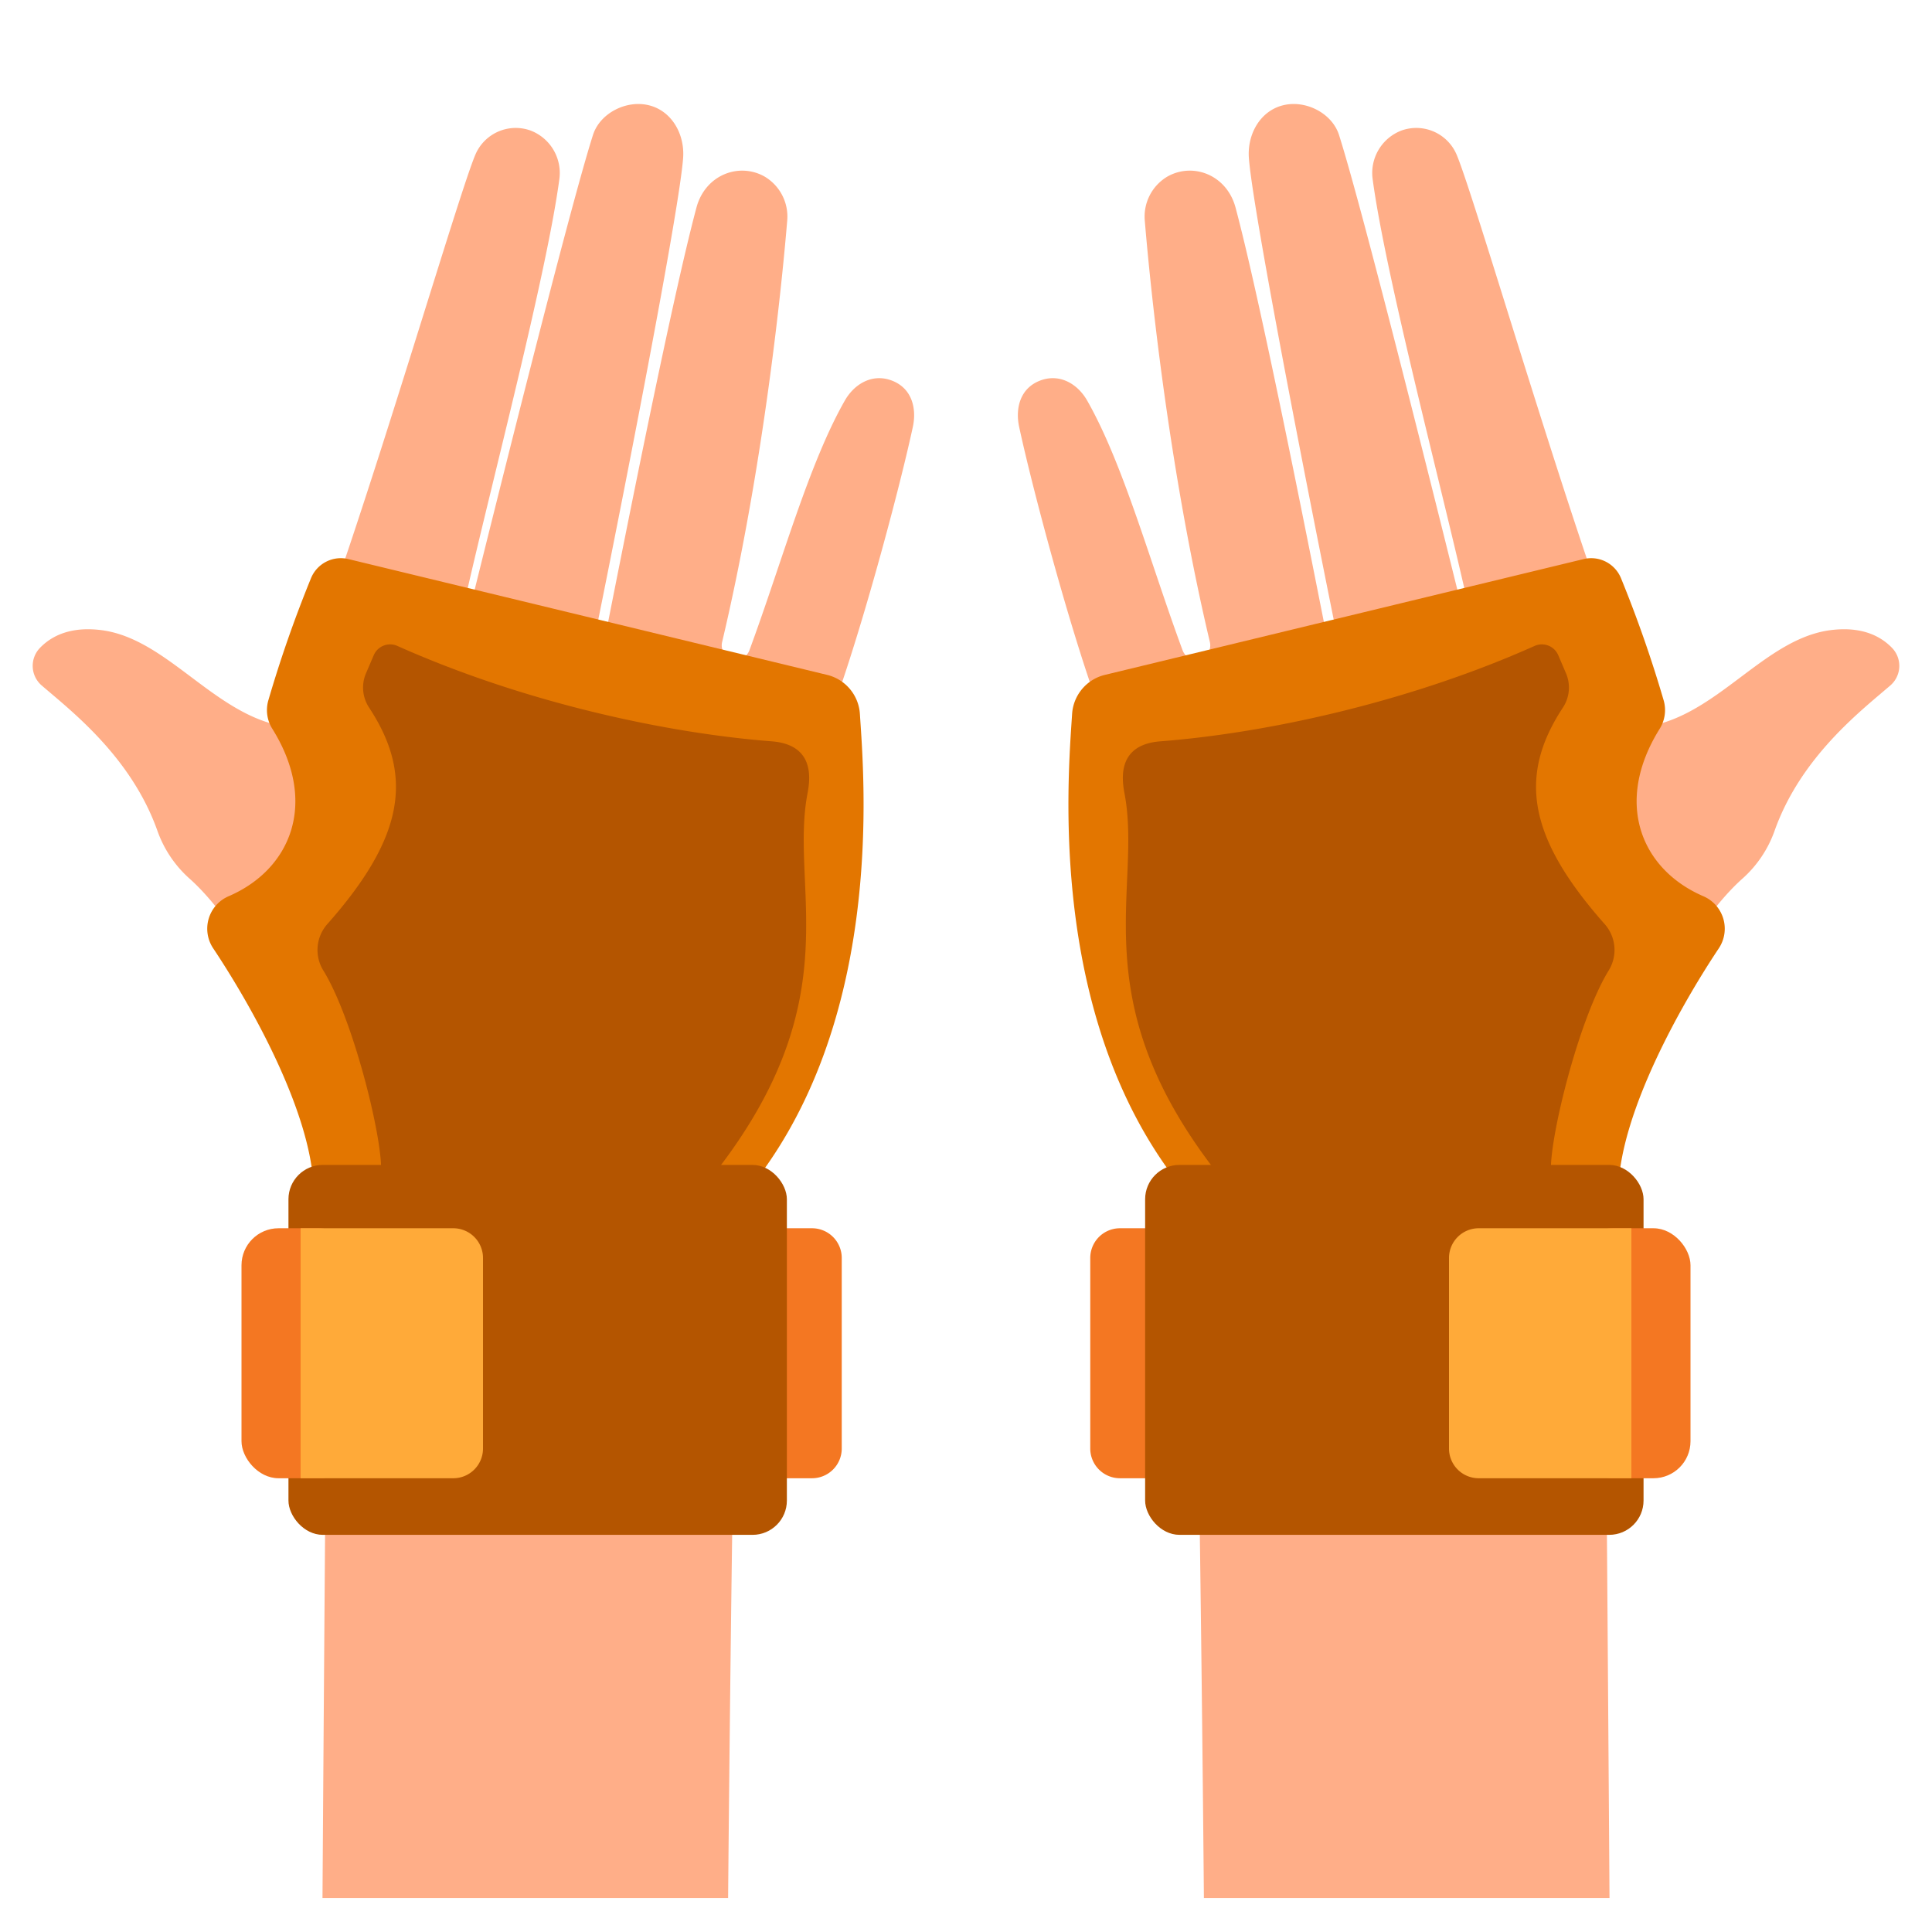 <svg xmlns="http://www.w3.org/2000/svg" version="1.1" xmlns:xlink="http://www.w3.org/1999/xlink" width="512" height="512" x="0" y="0" viewBox="0 0 512 512" style="enable-background:new 0 0 512 512" xml:space="preserve" class=""><g><path fill="#f47722" d="M296.806 325.5h40.457v66.25h-40.457a7.877 7.877 0 0 1-7.877-7.877v-50.5a7.877 7.877 0 0 1 7.877-7.873z" opacity="1" data-original="#f47722"></path><path fill="#ffae88" d="M501.371 171.658c-4.09-4.2-9.835-5.514-16.358-4.65-16.721 2.214-28.824 20.9-46.241 25.079C429.646 186.29 392.008 55.11 386.027 41a11.613 11.613 0 0 0-14.579-6.426 12.035 12.035 0 0 0-7.666 13.017c3.368 25.122 18.033 80.73 24.673 110.046a.916.916 0 0 1-.7 1.1.922.922 0 0 1-1.1-.676c-5.213-21-25.32-101.945-31.8-122.29-1.857-5.827-8.944-9.41-14.962-7.838s-9.374 7.708-8.929 13.912c.912 12.719 13.54 78.112 23.091 125.361a1.344 1.344 0 0 1-1.109 1.595 1.344 1.344 0 0 1-1.533-1.066c-5.478-27.744-17.613-88.979-23.98-112.725-2.313-8.629-11.166-12.024-17.956-8.278a12.314 12.314 0 0 0-6.086 11.87c2.207 26.369 7.566 70.738 17.236 111.538a3.779 3.779 0 0 1-2.768 4.55 3.779 3.779 0 0 1-4.458-2.346c-8.585-23.237-15.7-49.4-25.31-66.223-2.464-4.314-7.215-7.266-12.459-5.259-5.352 2.048-6.592 7.424-5.544 12.281 3.938 18.253 14.708 57.919 22.09 76.976 7.276 18.782 12.894 90.137 23.27 118.6 2 8.116 3.6 194.284 3.6 194.284h107.489s-1.147-172.827-1.666-204.232a16.573 16.573 0 0 1 1.038-6.085c5.974-16.012 21.642-47.144 35.753-59.747a30.678 30.678 0 0 0 8.575-12.641c6.949-19.692 22.895-31.892 30.742-38.664a6.855 6.855 0 0 0 .392-9.976z" opacity="1" data-original="#ff8888" class=""></path><path fill="#e37600" d="M439.83 193.145c-12.25 19.628-4.885 37.309 11.643 44.394a9.363 9.363 0 0 1 4.013 13.8c-10.422 15.639-25.623 43.062-26.562 62.834-39.95 8.118-88.957 7.517-112.309 4.609C277 274 283.011 206.406 284.122 189.167a11.387 11.387 0 0 1 8.76-10.333l126.833-30.681a8.537 8.537 0 0 1 9.886 5.122 331.5 331.5 0 0 1 11.316 32.425 9.339 9.339 0 0 1-1.087 7.445z" opacity="1" data-original="#128eb7" class=""></path><path fill="#b45500" d="M425.283 244.928c-20.347-22.979-23.043-39.25-11.1-57.4a9.64 9.64 0 0 0 .827-9.094l-2.059-4.8a4.716 4.716 0 0 0-6.254-2.459c-32.78 14.654-70.34 23.047-99.195 25.285-11.27.875-10.285 9.675-9.5 13.786 4.811 25.19-11.188 54 23.667 99.466h89.333c0-9.676 7.575-39.929 15.29-52.475a10.338 10.338 0 0 0-1.009-12.309z" opacity="1" data-original="#004e7a" class=""></path><rect width="132.085" height="98.034" x="303.471" y="308.717" fill="#b45500" rx="9.091" transform="rotate(180 369.514 357.733)" opacity="1" data-original="#f42525" class=""></rect><rect width="30.337" height="66.25" x="417.663" y="325.5" fill="#f47722" rx="9.812" transform="rotate(180 432.832 358.625)" opacity="1" data-original="#f47722"></rect><path fill="#ffaa39" d="M391.877 325.5h40.457v66.25h-40.457a7.877 7.877 0 0 1-7.877-7.877v-50.5a7.877 7.877 0 0 1 7.877-7.873z" opacity="1" data-original="#ffaa39" class=""></path><path fill="#f47722" d="M215.194 391.75h-40.456V325.5h40.456a7.877 7.877 0 0 1 7.877 7.877v50.5a7.877 7.877 0 0 1-7.877 7.873z" opacity="1" data-original="#f47722"></path><path fill="#ffae88" d="M10.629 171.658c4.09-4.2 9.835-5.514 16.358-4.65 16.721 2.214 28.824 20.9 46.241 25.079C82.354 186.29 119.992 55.11 125.973 41a11.613 11.613 0 0 1 14.579-6.426 12.035 12.035 0 0 1 7.666 13.017c-3.368 25.122-18.033 80.73-24.673 110.046a.916.916 0 0 0 .7 1.1.922.922 0 0 0 1.1-.676c5.213-21 25.32-101.945 31.8-122.29 1.857-5.827 8.944-9.41 14.962-7.838s9.374 7.708 8.929 13.912c-.912 12.719-13.54 78.112-23.091 125.361a1.344 1.344 0 0 0 1.109 1.595 1.344 1.344 0 0 0 1.533-1.066c5.477-27.743 17.615-88.978 23.979-112.724 2.313-8.629 11.166-12.024 17.956-8.278a12.314 12.314 0 0 1 6.086 11.87c-2.207 26.369-7.566 70.738-17.236 111.538a3.779 3.779 0 0 0 2.768 4.55 3.779 3.779 0 0 0 4.458-2.346c8.585-23.237 15.7-49.4 25.31-66.223 2.464-4.314 7.215-7.266 12.459-5.259 5.352 2.048 6.592 7.424 5.544 12.281-3.938 18.253-14.708 57.919-22.09 76.976-7.276 18.782-12.894 90.137-23.27 118.6-2 8.116-3.595 194.284-3.595 194.284H85.463s1.147-172.827 1.666-204.232a16.573 16.573 0 0 0-1.038-6.085c-5.974-16.012-21.642-47.144-35.753-59.747a30.678 30.678 0 0 1-8.575-12.64c-6.949-19.7-22.895-31.9-30.742-38.669a6.855 6.855 0 0 1-.392-9.973z" opacity="1" data-original="#ff8888" class=""></path><path fill="#e37600" d="M72.17 193.145c12.25 19.628 4.885 37.309-11.643 44.394a9.363 9.363 0 0 0-4.013 13.8c10.422 15.639 25.623 43.062 26.562 62.834 39.95 8.118 88.957 7.517 112.309 4.609C235 274 228.989 206.406 227.878 189.167a11.387 11.387 0 0 0-8.76-10.333L92.285 148.153a8.537 8.537 0 0 0-9.886 5.122A331.5 331.5 0 0 0 71.083 185.7a9.339 9.339 0 0 0 1.087 7.445z" opacity="1" data-original="#128eb7" class=""></path><path fill="#b45500" d="M86.717 244.928c20.347-22.979 23.043-39.25 11.1-57.4a9.64 9.64 0 0 1-.827-9.094l2.059-4.8a4.716 4.716 0 0 1 6.254-2.459c32.78 14.654 70.34 23.047 99.2 25.285 11.27.875 10.285 9.675 9.5 13.786-4.811 25.19 11.188 54-23.667 99.466h-89.333c0-9.676-7.575-39.929-15.29-52.475a10.338 10.338 0 0 1 1.004-12.309z" opacity="1" data-original="#004e7a" class=""></path><rect width="132.085" height="98.034" x="76.444" y="308.717" fill="#b45500" rx="9.091" opacity="1" data-original="#f42525" class=""></rect><rect width="30.337" height="66.25" x="64" y="325.5" fill="#f47722" rx="9.812" opacity="1" data-original="#f47722"></rect><path fill="#ffaa39" d="M120.124 391.75H79.667V325.5h40.457a7.877 7.877 0 0 1 7.877 7.877v50.5a7.877 7.877 0 0 1-7.877 7.873z" opacity="1" data-original="#ffaa39" class=""></path></g></svg>
